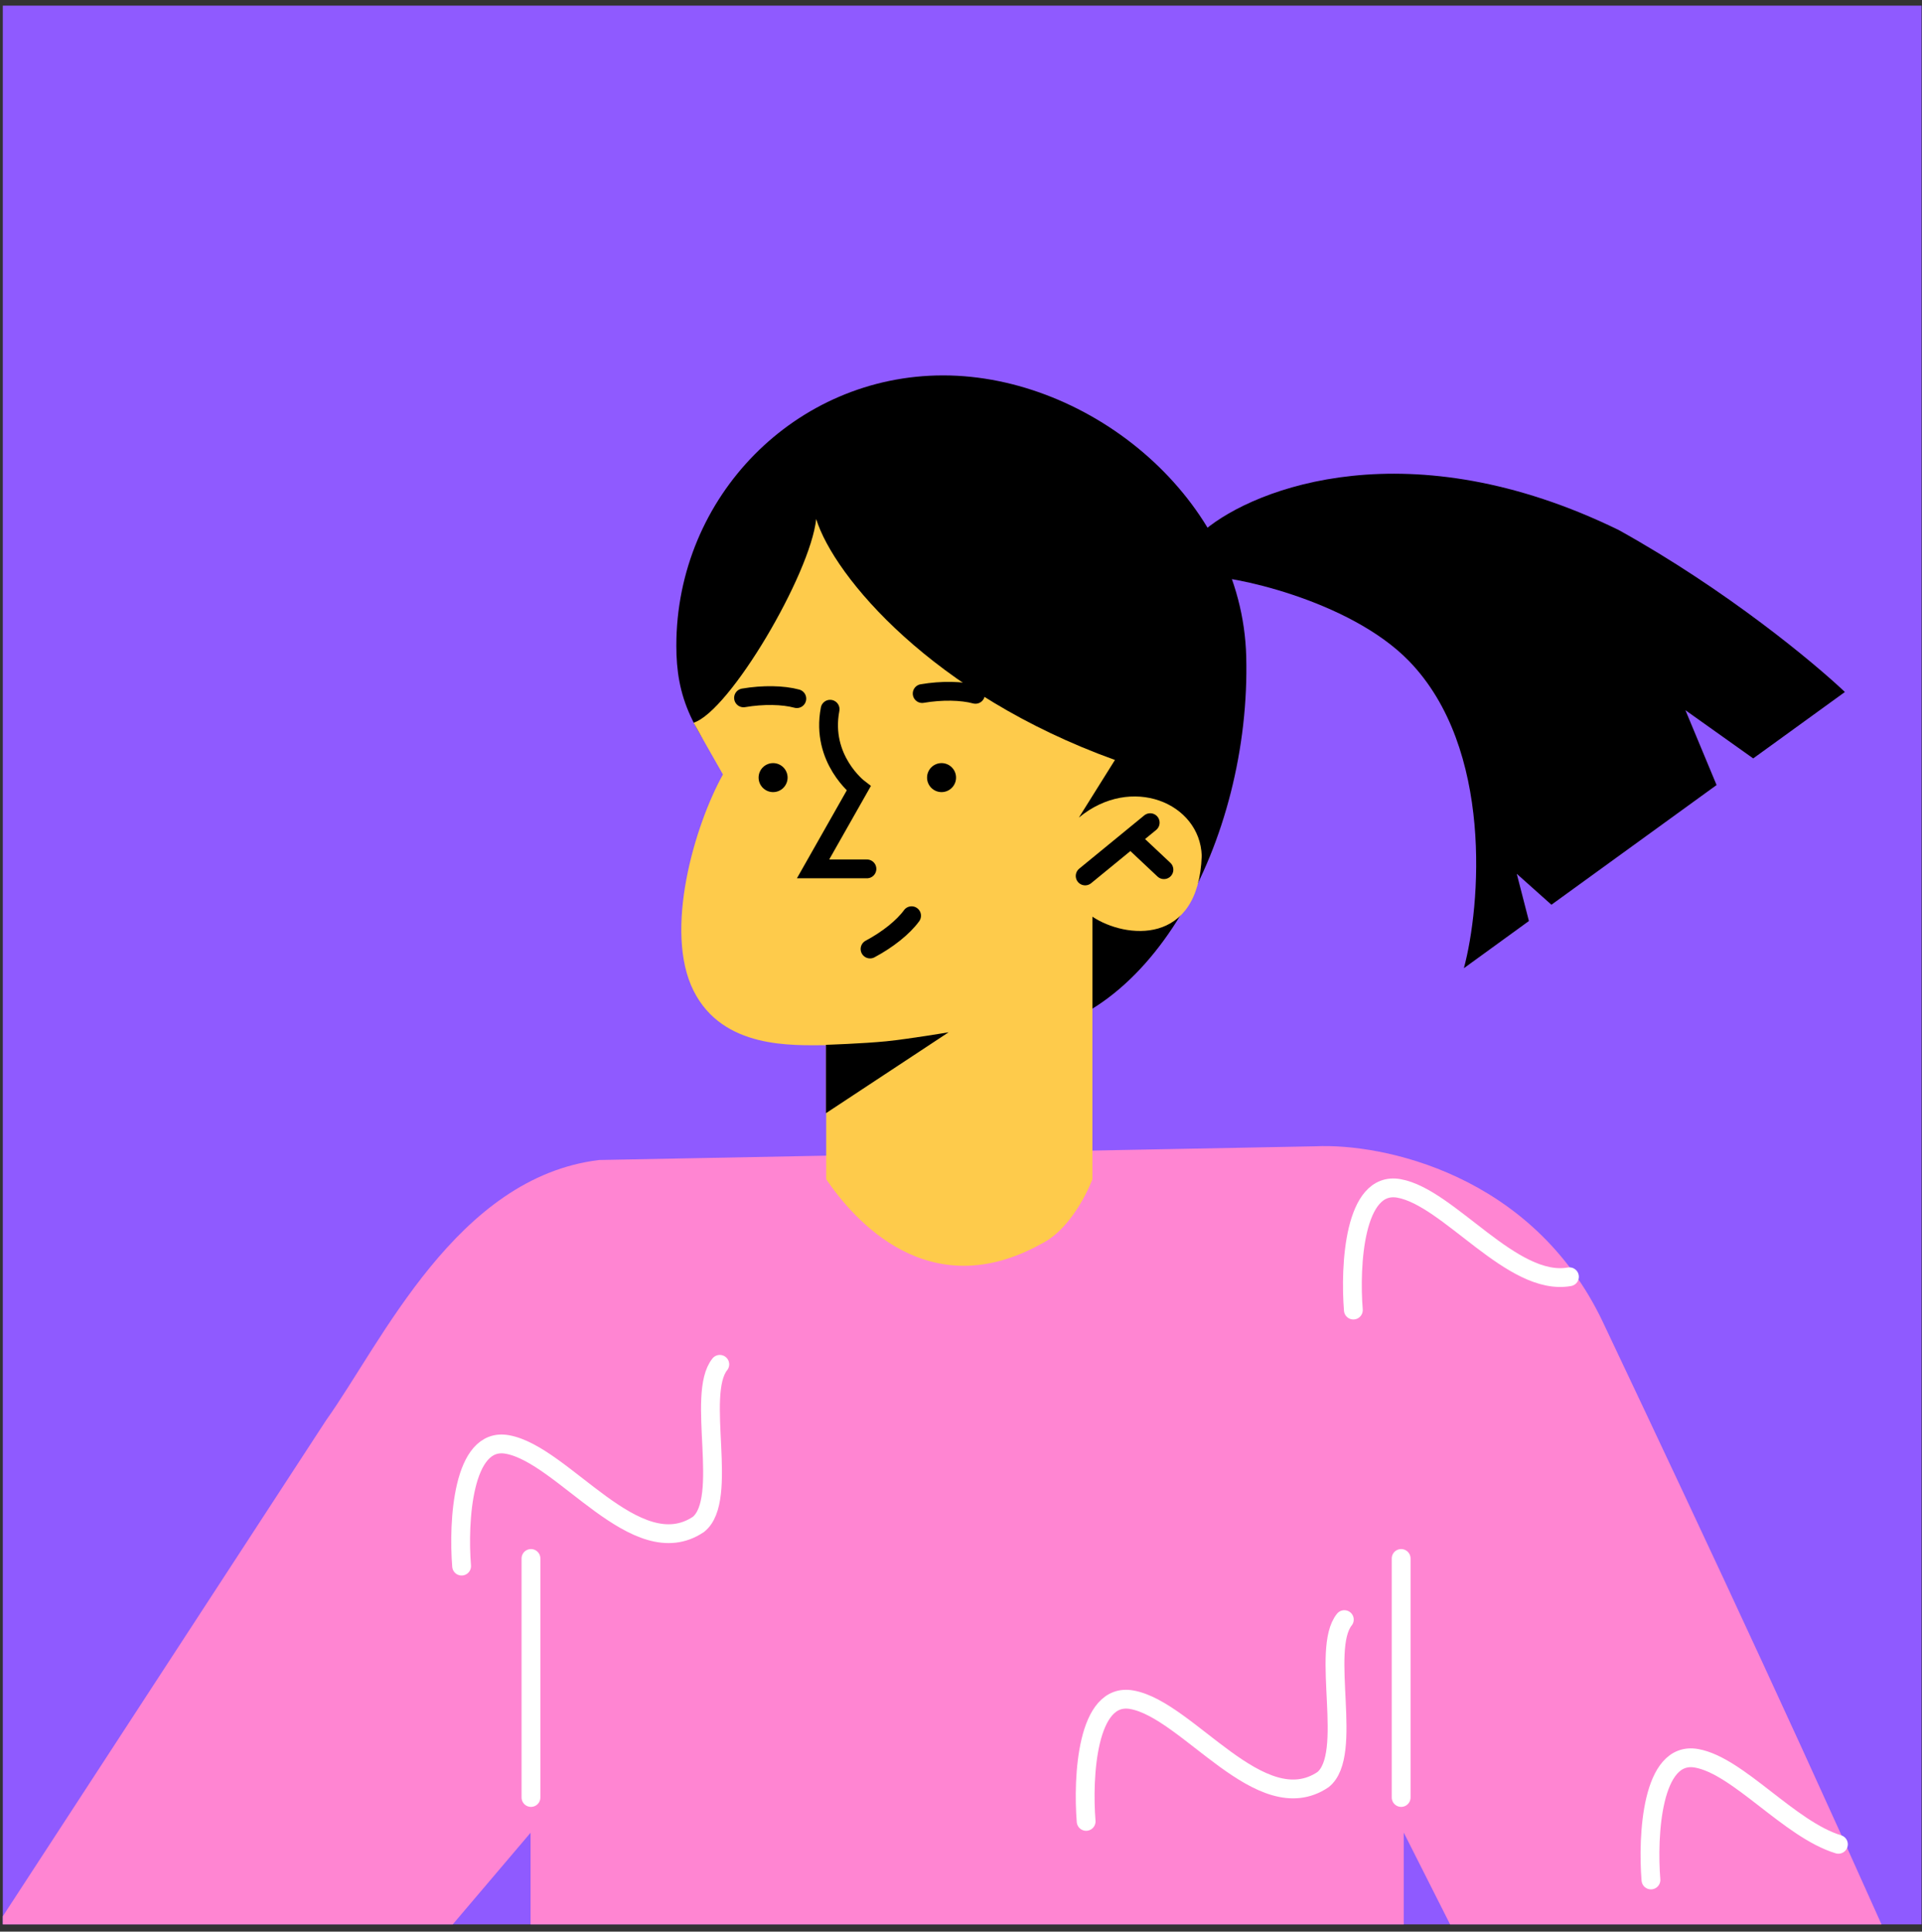 <svg width="199" height="200" viewBox="0 0 199 200" fill="none" xmlns="http://www.w3.org/2000/svg">
<rect x="0" y="0" width="199" height="200" fill="#333333" stroke="none"/>
<g clip-path="url(#clip0_3_15951)">
<rect width="198.663" height="198.663" transform="translate(0.29 0.584)" fill="#8F5AFF"/>
<path d="M129.031 67.956C129.538 86.84 118.97 107.204 103.717 107.204C93.534 107.204 84.123 94.162 77.531 82.195C71.466 76.089 70.026 71.992 70.026 66.86C70.026 51.404 82.399 38.869 97.652 38.869C112.905 38.869 128.605 51.709 129.031 67.956Z" fill="black"/>
<path d="M167.589 54.873C145.967 44.326 130.004 50.472 124.73 54.873V59.701C127.063 59.477 139.639 62.033 145.866 68.422C154.669 77.469 153.29 93.878 151.566 100.247L158.3 95.359L157.042 90.471L160.632 93.675L175.825 82.662L177.731 81.282L174.506 73.534L181.524 78.524L183.431 77.144L191.017 71.648C187.873 68.666 178.806 61.1 167.589 54.873Z" fill="black"/>
<path d="M136.21 118.685L62.033 120.105C47.287 121.89 39.58 138.887 33.758 147.062L-4.78 206.188L-41.352 181.604L-59.059 206.959C-44.942 218.236 -28.999 230.69 -21.048 235.781C-5.288 245.903 10.108 240 15.848 235.781L54.934 189.758V241.562L145.338 243.367V189.738L197 292.028L227.506 278.904C209.373 229.798 188.339 184.119 165.946 136.859C158.664 121.525 143.086 118.36 136.21 118.685Z" fill="#FF85D2"/>
<path d="M145.073 186.107V161.361" stroke="white" stroke-width="1.947" stroke-linecap="round"/>
<path d="M54.976 186.107V161.361" stroke="white" stroke-width="1.947" stroke-linecap="round"/>
<path d="M112.456 188.582C112.091 184.038 112.517 175.154 117.182 175.986C123.004 177.02 130.529 188.582 136.979 184.262C140.204 181.665 136.695 170.793 139.19 167.69" stroke="white" stroke-width="1.947" stroke-linecap="round"/>
<path d="M140.124 135.642C139.759 131.098 140.185 122.214 144.85 123.046C150.022 123.979 156.574 133.248 162.497 132.194" stroke="white" stroke-width="1.947" stroke-linecap="round"/>
<path d="M170.935 194.647C170.57 190.103 170.996 181.219 175.661 182.051C179.982 182.821 185.276 189.414 190.346 190.955" stroke="white" stroke-width="1.947" stroke-linecap="round"/>
<path d="M47.794 162.152C47.428 157.608 47.875 148.724 52.52 149.556C58.341 150.59 65.866 162.152 72.316 157.831C75.541 155.235 72.032 144.363 74.527 141.26" stroke="white" stroke-width="1.947" stroke-linecap="round"/>
<path d="M74.852 80.186L71.809 74.831C75.541 73.655 83.898 59.456 84.507 53.736C86.353 59.7 96.575 71.89 115.439 78.685L111.707 84.648C117.123 80.166 124.242 83.127 124.425 88.604C124.1 97.995 116.514 97.184 113.106 94.912V122.092C113.106 122.092 111.281 127.061 107.812 128.785C96.129 135.256 88.381 126.27 85.541 122.092V108.218C82.093 108.218 74.852 108.644 71.809 102.579C68.706 96.372 71.911 85.48 74.852 80.186Z" fill="#FECB4B"/>
<path d="M85.52 115.257L98.218 106.88C98.218 106.88 94.283 107.549 91.768 107.813C89.314 108.056 85.52 108.178 85.52 108.178V115.257V115.257Z" fill="black"/>
<path d="M85.948 73.432C84.954 78.604 88.909 81.627 88.909 81.627L84.183 89.963H89.761" stroke="black" stroke-width="1.947" stroke-linecap="round"/>
<path d="M95.48 71.809C97.508 71.464 99.577 71.505 100.997 71.89" stroke="black" stroke-width="1.947" stroke-linecap="round"/>
<path d="M76.984 72.256C79.012 71.911 81.081 71.951 82.501 72.337" stroke="black" stroke-width="1.947" stroke-linecap="round"/>
<path d="M90.084 98.259C91.909 97.286 93.511 96.008 94.384 94.811" stroke="black" stroke-width="1.947" stroke-linecap="round"/>
<path d="M112.355 90.694L119.09 85.177" stroke="black" stroke-width="1.947" stroke-linecap="round"/>
<path d="M117.144 86.881L120.511 90.045" stroke="black" stroke-width="1.947" stroke-linecap="round"/>
<path d="M119.05 79.436L126.413 73.432" stroke="black" stroke-width="1.298" stroke-linecap="round"/>
<path d="M80.045 82.013C80.874 82.013 81.546 81.341 81.546 80.512C81.546 79.683 80.874 79.011 80.045 79.011C79.216 79.011 78.544 79.683 78.544 80.512C78.544 81.341 79.216 82.013 80.045 82.013Z" fill="black"/>
<path d="M97.487 82.013C98.316 82.013 98.988 81.341 98.988 80.512C98.988 79.683 98.316 79.011 97.487 79.011C96.658 79.011 95.986 79.683 95.986 80.512C95.986 81.341 96.658 82.013 97.487 82.013Z" fill="black"/>
</g>
<defs>
<clipPath id="clip0_3_15951">
<rect width="198.663" height="198.663" fill="white" transform="translate(0.29 0.584)"/>
</clipPath>
</defs>
</svg>
